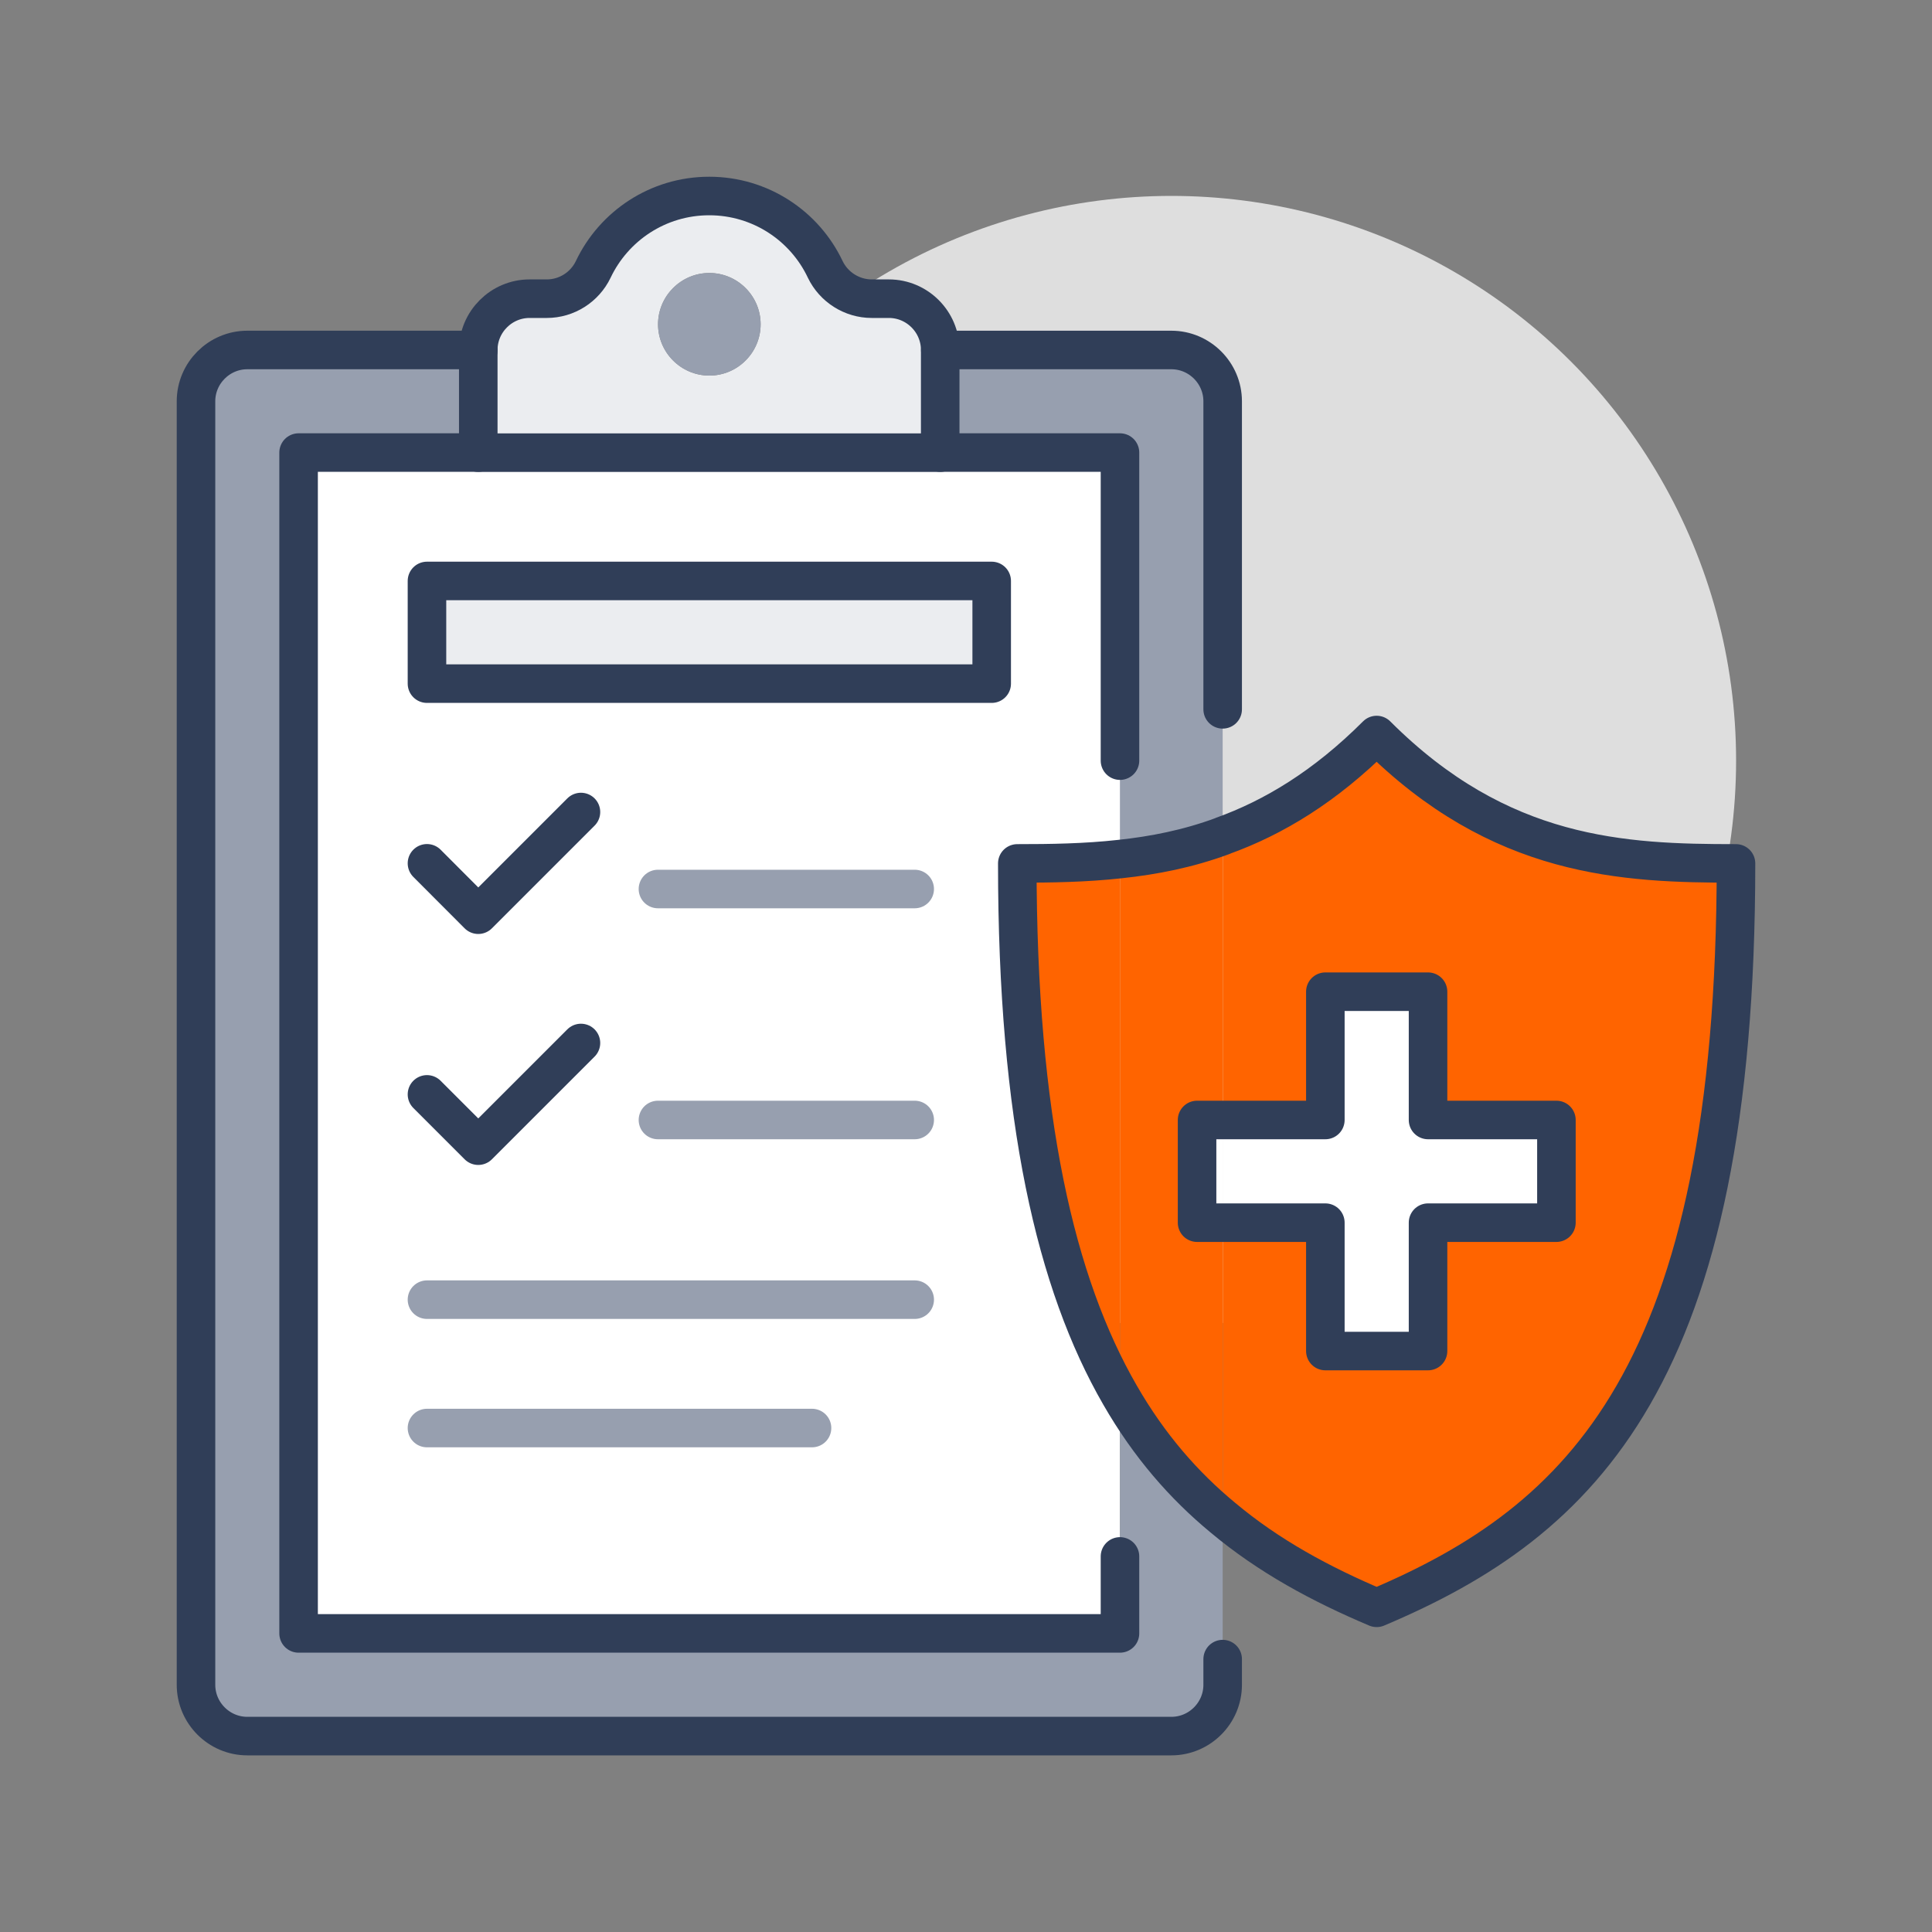 <svg xmlns="http://www.w3.org/2000/svg" id="Layer_1" width="200" height="200" viewBox="0 0 200 200"><rect x="0" y="0" width="200" height="200" fill="#808080" stroke="none"/><defs><style>.cls-1{fill:#ebedf0;}.cls-2{fill:#fff;}.cls-3{fill:#ff6400;}.cls-4{fill:#979faf;}.cls-5{fill:#dedede;}.cls-6{stroke:#303e58;}.cls-6,.cls-7{fill:none;stroke-linecap:round;stroke-linejoin:round;stroke-width:3.99px;}.cls-7{stroke:#979faf;}</style></defs><circle class="cls-5" cx="121.26" cy="78.74" r="58.46"></circle><g><g><path class="cls-1" d="M73.43,46.85h-23.92v-10.63c0-2.92,2.39-5.31,5.31-5.31h1.78c2.07,0,3.93-1.2,4.81-3.03,2.13-4.49,6.7-7.6,12.01-7.6s9.89,3.11,12.01,7.6c.88,1.83,2.76,3.03,4.81,3.03h1.78c2.92,0,5.31,2.39,5.31,5.31v10.63h-23.92Zm0-7.97c2.92,0,5.31-2.39,5.31-5.31s-2.39-5.31-5.31-5.31-5.31,2.39-5.31,5.31,2.39,5.31,5.31,5.31Z"></path><rect class="cls-1" x="44.2" y="60.14" width="58.46" height="10.63"></rect><path class="cls-2" d="M30.91,46.85H115.94v42.06c-3.61,.4-7.17,.45-10.63,.45,0,26.49,3.99,43.53,10.63,55.03v24.69H30.91V46.85Zm71.75,23.92v-10.63H44.2v10.63h58.46Z"></path><path class="cls-4" d="M115.94,169.09v-24.69c3.03,5.26,6.62,9.35,10.63,12.68v17.33c0,2.92-2.39,5.31-5.31,5.31H25.6c-2.92,0-5.31-2.39-5.31-5.31V41.54c0-2.92,2.39-5.31,5.31-5.31h23.92v10.63H30.91v122.23H115.94Z"></path><path class="cls-4" d="M115.94,78.74v-31.89h-18.6v-10.63h23.92c2.92,0,5.31,2.39,5.31,5.31v44.99c-3.59,1.33-7.15,2.02-10.63,2.39v-10.18Z"></path><path class="cls-3" d="M179.72,89.37c0,52.99-15.94,68.08-37.2,77.06-5.77-2.44-11.16-5.34-15.94-9.35v-30.51h10.63v13.29h10.63v-13.29h13.29v-10.63h-13.29v-13.29h-10.63v13.29h-10.63v-29.42c5.26-1.89,10.6-5.1,15.94-10.44,12.78,12.78,25.56,13.29,37.2,13.29Z"></path><path class="cls-3" d="M115.94,144.4v-55.48c3.48-.37,7.04-1.06,10.63-2.39v29.42h-2.66v10.63h2.66v30.51c-4.01-3.32-7.6-7.41-10.63-12.68Z"></path><polygon class="cls-2" points="161.12 115.94 161.12 126.57 147.83 126.57 147.83 139.86 137.2 139.86 137.2 126.57 126.57 126.57 126.57 115.94 137.2 115.94 137.2 102.66 147.83 102.66 147.83 115.94 161.12 115.94"></polygon><rect class="cls-2" x="123.92" y="115.94" width="2.66" height="10.63"></rect><path class="cls-3" d="M115.94,88.92v55.48c-6.64-11.51-10.63-28.54-10.63-55.03,3.45,0,7.02-.05,10.63-.45Z"></path><circle class="cls-4" cx="73.43" cy="33.57" r="5.31"></circle></g><g><path class="cls-6" d="M126.57,86.53c5.26-1.89,10.6-5.1,15.94-10.44,12.78,12.78,25.56,13.29,37.2,13.29,0,52.99-15.94,68.08-37.2,77.06-5.77-2.44-11.16-5.34-15.94-9.35-4.01-3.32-7.6-7.41-10.63-12.68-6.64-11.51-10.63-28.54-10.63-55.03,3.45,0,7.02-.05,10.63-.45,3.48-.37,7.04-1.06,10.63-2.39Z"></path><path class="cls-6" d="M49.51,36.23c0-2.92,2.39-5.31,5.31-5.31h1.78c2.07,0,3.93-1.2,4.81-3.03,2.13-4.49,6.7-7.6,12.01-7.6s9.89,3.11,12.01,7.6c.88,1.83,2.76,3.03,4.81,3.03h1.78c2.92,0,5.31,2.39,5.31,5.31v10.63H49.51v-10.63Z"></path><path class="cls-6" d="M126.57,171.75v2.66c0,2.92-2.39,5.31-5.31,5.31H25.6c-2.92,0-5.31-2.39-5.31-5.31V41.54c0-2.92,2.39-5.31,5.31-5.31h23.92"></path><path class="cls-6" d="M97.34,36.23h23.92c2.92,0,5.31,2.39,5.31,5.31v31.89"></path><polyline class="cls-6" points="115.94 161.12 115.94 169.09 30.91 169.09 30.91 46.85 49.51 46.85"></polyline><polyline class="cls-6" points="97.34 46.85 115.94 46.85 115.94 78.74"></polyline><rect class="cls-6" x="44.2" y="60.14" width="58.46" height="10.63"></rect><polygon class="cls-6" points="126.57 115.94 137.2 115.94 137.2 102.66 147.83 102.66 147.83 115.94 161.12 115.94 161.12 126.57 147.83 126.57 147.83 139.86 137.2 139.86 137.2 126.57 126.57 126.57 123.92 126.57 123.92 115.94 126.57 115.94"></polygon><polyline class="cls-6" points="44.2 89.37 49.51 94.69 60.14 84.06"></polyline><line class="cls-7" x1="68.11" y1="92.03" x2="94.69" y2="92.03"></line><polyline class="cls-6" points="44.2 113.29 49.51 118.6 60.14 107.97"></polyline><line class="cls-7" x1="68.11" y1="115.94" x2="94.69" y2="115.94"></line><line class="cls-7" x1="44.2" y1="134.54" x2="94.69" y2="134.54"></line><line class="cls-7" x1="44.2" y1="147.83" x2="84.06" y2="147.83"></line></g></g></svg>